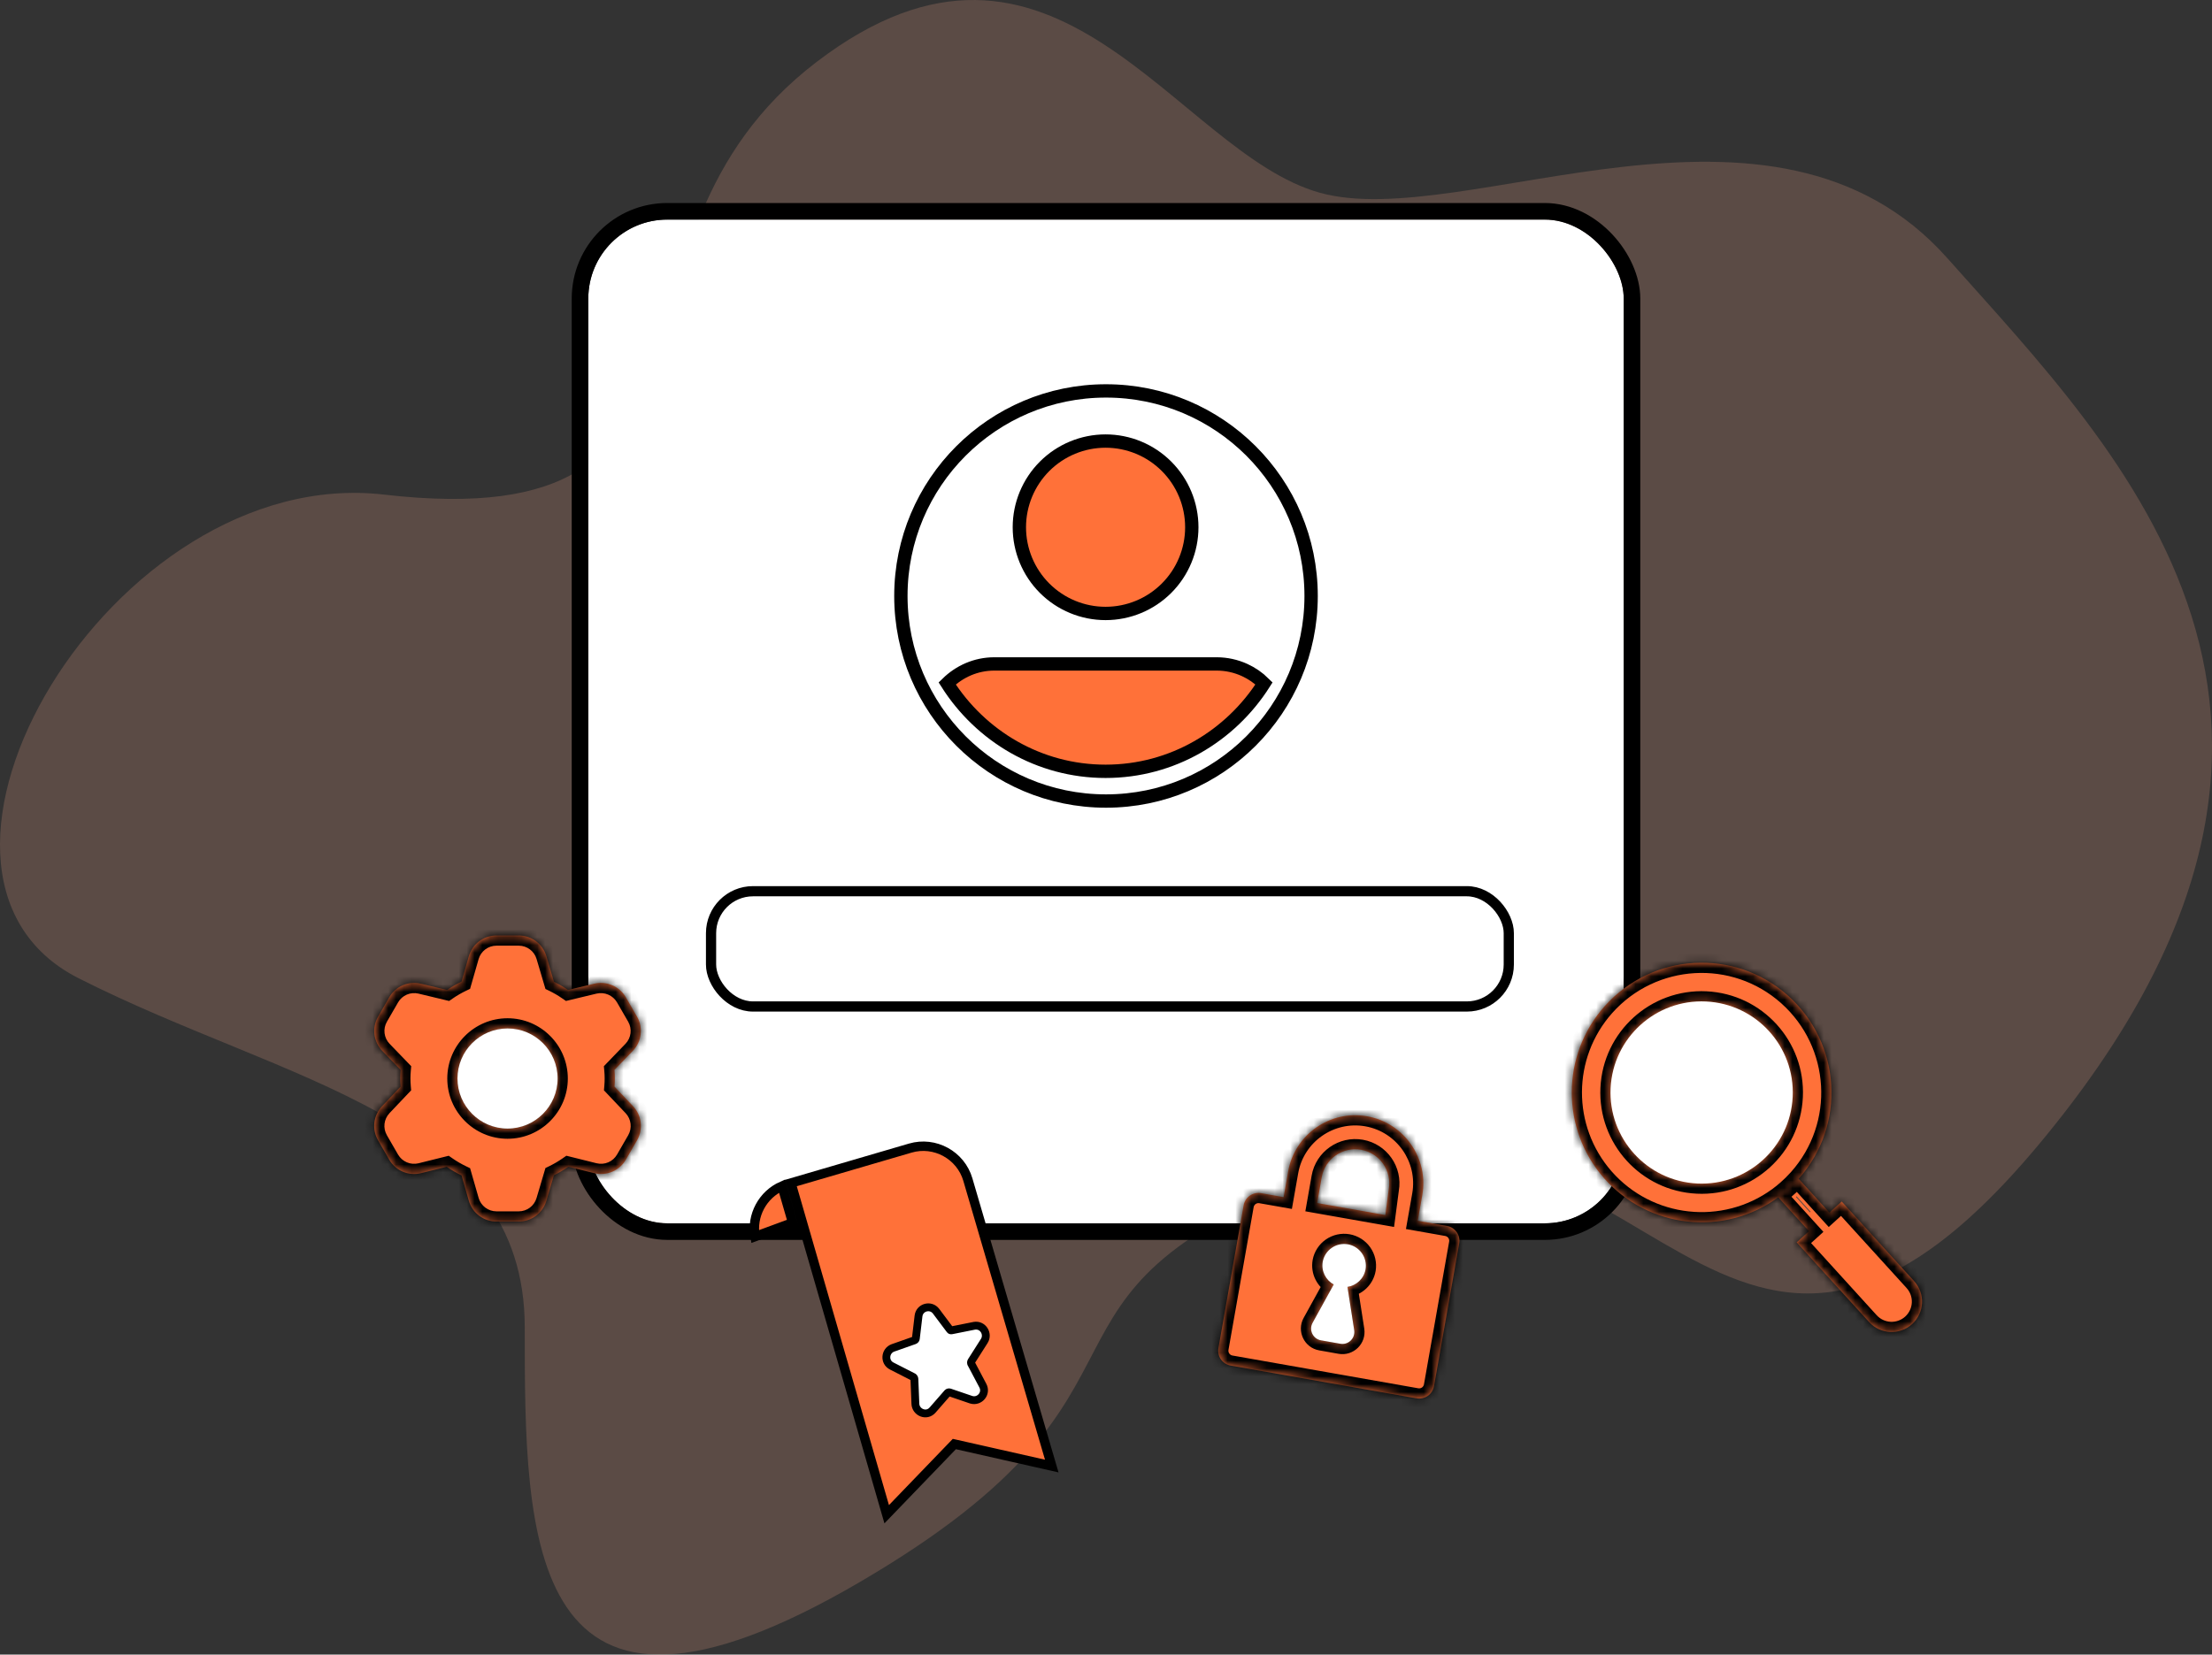 <svg width="282" height="211" viewBox="0 0 282 211" fill="none" xmlns="http://www.w3.org/2000/svg">
<rect x="0" y="0" width="282" height="211" fill="#333333" stroke="none"/>
<path d="M48.932 63.07C97.269 68.634 73.742 31.076 104.114 7.892C134.485 -15.292 149.884 19.484 168.278 24.584C186.671 29.685 226.026 7.892 248.269 32.931C270.512 57.969 305.161 91.818 259.819 146.069C219.919 193.807 209.343 134.013 168.278 149.778C126.793 165.704 152.45 176.672 109.674 201.71C66.898 226.749 66.898 196.146 66.898 169.253C66.898 142.359 36.527 138.186 10.006 124.74C-16.515 111.293 14.268 59.08 48.932 63.07Z" fill="#FCAC8D" fill-opacity="0.2"/>
<g clip-path="url(#clip0_3271_22778)">
<rect x="75" y="28" width="132" height="128" rx="10.067" fill="white"/>
<path d="M161.146 87.149C156.88 93.862 149.458 98.36 140.947 98.36C132.438 98.36 125.017 93.864 120.751 87.152C122.314 85.621 124.423 84.666 126.76 84.666H155.133C156.353 84.67 157.558 84.933 158.668 85.439C159.589 85.859 160.428 86.439 161.146 87.149Z" fill="#FF7139" stroke="black" stroke-width="1.7"/>
<path d="M133.173 59.464C135.234 57.403 138.03 56.245 140.946 56.245C143.861 56.245 146.657 57.403 148.718 59.464C150.78 61.526 151.938 64.322 151.938 67.237C151.938 70.152 150.78 72.948 148.718 75.01C146.657 77.071 143.861 78.229 140.946 78.229C138.03 78.229 135.234 77.071 133.173 75.01C131.112 72.948 129.954 70.152 129.954 67.237C129.954 64.322 131.112 61.526 133.173 59.464Z" fill="#FF7139" stroke="black" stroke-width="1.7"/>
<circle cx="141" cy="76" r="26.15" stroke="black" stroke-width="1.7"/>
<rect x="90.65" y="113.65" width="101.7" height="14.7" rx="5.35" stroke="black" stroke-width="1.3"/>
</g>
<rect x="73.944" y="26.944" width="134.113" height="130.113" rx="11.123" stroke="black" stroke-width="2.113"/>
<path d="M99.698 151.247L101.051 155.926L96.259 157.692C95.785 155.019 97.223 152.338 99.698 151.247ZM102.359 156.129L100.836 150.861L116.05 146.407C119.17 145.493 122.474 147.3 123.388 150.42L134.085 186.952L121.996 184.22L121.666 184.146L121.432 184.389L113.042 193.097L102.514 156.666L102.359 156.129Z" fill="#FF7139" stroke="black" stroke-width="1.2"/>
<path d="M124.203 169.067L124.196 169.068L124.189 169.07L121.321 169.643L121.305 169.647L121.29 169.651C121.237 169.665 121.156 169.648 121.1 169.563L121.092 169.551L121.084 169.539L119.342 167.216C118.662 166.308 117.232 166.692 117.098 167.819L116.756 170.702L116.756 170.702L116.755 170.713C116.749 170.78 116.689 170.874 116.588 170.917L113.838 171.885L113.838 171.885L113.829 171.888C112.815 172.267 112.68 173.703 113.697 174.205L116.42 175.595C116.507 175.649 116.568 175.746 116.573 175.855C116.573 175.855 116.573 175.856 116.573 175.856L116.698 179.003C116.732 180.101 118.113 180.702 118.89 179.816L118.891 179.815L120.793 177.635C120.865 177.56 120.967 177.533 121.067 177.561L123.805 178.494L123.815 178.497L123.825 178.5C124.877 178.81 125.838 177.699 125.296 176.693L123.826 173.907C123.826 173.906 123.825 173.906 123.825 173.906C123.775 173.808 123.779 173.693 123.828 173.602L125.483 170.999L125.483 170.999L125.486 170.996C126.045 170.098 125.312 168.879 124.203 169.067Z" fill="white" stroke="black"/>
<mask id="path-10-inside-1_3271_22778" fill="white">
<path fill-rule="evenodd" clip-rule="evenodd" d="M173.525 146.623C171.168 146.207 168.912 147.786 168.496 150.144L167.92 153.413L176.613 154.946L177.046 151.651C177.462 149.294 175.882 147.038 173.525 146.623ZM180.745 155.675L181.321 152.405C182.153 147.691 178.993 143.18 174.279 142.348C169.564 141.517 165.052 144.675 164.221 149.39L163.644 152.66L160.77 152.153C160.521 152.109 160.267 152.114 160.02 152.169C159.774 152.224 159.54 152.326 159.334 152.471C159.127 152.616 158.95 152.8 158.815 153.013C158.679 153.226 158.587 153.463 158.543 153.712L155.334 171.913C155.29 172.162 155.296 172.416 155.35 172.663C155.405 172.909 155.507 173.143 155.652 173.349C155.797 173.556 155.981 173.732 156.194 173.868C156.407 174.003 156.645 174.096 156.893 174.14L180.591 178.318C180.839 178.362 181.094 178.356 181.341 178.302C181.587 178.247 181.82 178.145 182.027 178C182.234 177.855 182.41 177.671 182.546 177.458C182.681 177.245 182.773 177.007 182.817 176.759L186.026 158.558C186.07 158.309 186.065 158.054 186.01 157.808C185.956 157.562 185.853 157.328 185.708 157.122C185.563 156.915 185.379 156.739 185.167 156.603C184.954 156.467 184.716 156.375 184.468 156.331L180.745 155.675ZM171.78 164.108C172.923 163.932 173.882 163.06 174.094 161.858C174.212 161.137 174.041 160.399 173.618 159.803C173.195 159.208 172.555 158.803 171.836 158.676C171.117 158.549 170.377 158.711 169.776 159.126C169.175 159.541 168.762 160.176 168.626 160.894C168.414 162.096 169.017 163.244 170.03 163.8L167.336 168.688C166.832 169.603 167.377 170.742 168.405 170.923L170.871 171.358C171.899 171.539 172.801 170.655 172.64 169.623L171.78 164.108Z"/>
</mask>
<path fill-rule="evenodd" clip-rule="evenodd" d="M173.525 146.623C171.168 146.207 168.912 147.786 168.496 150.144L167.92 153.413L176.613 154.946L177.046 151.651C177.462 149.294 175.882 147.038 173.525 146.623ZM180.745 155.675L181.321 152.405C182.153 147.691 178.993 143.18 174.279 142.348C169.564 141.517 165.052 144.675 164.221 149.39L163.644 152.66L160.77 152.153C160.521 152.109 160.267 152.114 160.02 152.169C159.774 152.224 159.54 152.326 159.334 152.471C159.127 152.616 158.95 152.8 158.815 153.013C158.679 153.226 158.587 153.463 158.543 153.712L155.334 171.913C155.29 172.162 155.296 172.416 155.35 172.663C155.405 172.909 155.507 173.143 155.652 173.349C155.797 173.556 155.981 173.732 156.194 173.868C156.407 174.003 156.645 174.096 156.893 174.14L180.591 178.318C180.839 178.362 181.094 178.356 181.341 178.302C181.587 178.247 181.82 178.145 182.027 178C182.234 177.855 182.41 177.671 182.546 177.458C182.681 177.245 182.773 177.007 182.817 176.759L186.026 158.558C186.07 158.309 186.065 158.054 186.01 157.808C185.956 157.562 185.853 157.328 185.708 157.122C185.563 156.915 185.379 156.739 185.167 156.603C184.954 156.467 184.716 156.375 184.468 156.331L180.745 155.675ZM171.78 164.108C172.923 163.932 173.882 163.06 174.094 161.858C174.212 161.137 174.041 160.399 173.618 159.803C173.195 159.208 172.555 158.803 171.836 158.676C171.117 158.549 170.377 158.711 169.776 159.126C169.175 159.541 168.762 160.176 168.626 160.894C168.414 162.096 169.017 163.244 170.03 163.8L167.336 168.688C166.832 169.603 167.377 170.742 168.405 170.923L170.871 171.358C171.899 171.539 172.801 170.655 172.64 169.623L171.78 164.108Z" fill="#FF7139"/>
<path d="M167.92 153.413L166.639 153.188L166.414 154.468L167.694 154.694L167.92 153.413ZM176.613 154.946L176.387 156.227L177.724 156.462L177.902 155.116L176.613 154.946ZM177.046 151.651L175.766 151.426L175.761 151.454L175.757 151.482L177.046 151.651ZM180.745 155.675L179.465 155.449L179.239 156.729L180.519 156.955L180.745 155.675ZM181.321 152.405L180.041 152.18L180.041 152.18L181.321 152.405ZM164.221 149.39L162.941 149.164L164.221 149.39ZM163.644 152.66L163.419 153.94L164.699 154.166L164.925 152.885L163.644 152.66ZM160.77 152.153L160.544 153.433L160.544 153.433L160.77 152.153ZM160.02 152.169L159.739 150.9L159.739 150.9L160.02 152.169ZM159.334 152.471L160.079 153.536L160.079 153.536L159.334 152.471ZM158.815 153.013L157.718 152.315L157.718 152.315L158.815 153.013ZM158.543 153.712L159.823 153.938L159.823 153.938L158.543 153.712ZM155.35 172.663L154.081 172.944L154.081 172.944L155.35 172.663ZM155.652 173.349L156.717 172.604L156.717 172.604L155.652 173.349ZM156.194 173.868L156.892 172.771L156.892 172.771L156.194 173.868ZM156.893 174.14L157.119 172.859L157.119 172.859L156.893 174.14ZM180.591 178.318L180.817 177.038L180.816 177.038L180.591 178.318ZM181.341 178.302L181.622 179.571L181.622 179.571L181.341 178.302ZM182.027 178L182.773 179.065L182.773 179.065L182.027 178ZM182.817 176.759L181.537 176.533L181.537 176.534L182.817 176.759ZM186.026 158.558L184.746 158.332L184.746 158.332L186.026 158.558ZM186.01 157.808L184.741 158.089L184.741 158.089L186.01 157.808ZM185.167 156.603L185.865 155.507L185.865 155.507L185.167 156.603ZM184.468 156.331L184.242 157.612L184.242 157.612L184.468 156.331ZM171.78 164.108L171.582 162.824L170.295 163.022L170.496 164.309L171.78 164.108ZM174.094 161.858L175.374 162.083L175.375 162.075L175.377 162.067L174.094 161.858ZM168.626 160.894L167.349 160.652L167.347 160.66L167.346 160.668L168.626 160.894ZM170.03 163.8L171.169 164.428L171.798 163.287L170.656 162.66L170.03 163.8ZM167.336 168.688L166.198 168.06L166.197 168.06L167.336 168.688ZM168.405 170.923L168.631 169.643L168.405 170.923ZM170.871 171.358L170.646 172.638L170.871 171.358ZM172.64 169.623L173.925 169.423L173.925 169.423L172.64 169.623ZM169.776 150.37C170.067 148.719 171.649 147.612 173.299 147.903L173.751 145.342C170.686 144.802 167.756 146.854 167.216 149.918L169.776 150.37ZM169.2 153.639L169.776 150.37L167.216 149.918L166.639 153.188L169.2 153.639ZM167.694 154.694L176.387 156.227L176.838 153.666L168.145 152.133L167.694 154.694ZM175.757 151.482L175.324 154.777L177.902 155.116L178.335 151.821L175.757 151.482ZM173.299 147.903C174.95 148.194 176.057 149.775 175.766 151.426L178.327 151.877C178.867 148.813 176.815 145.883 173.751 145.342L173.299 147.903ZM182.025 155.901L182.602 152.631L180.041 152.18L179.465 155.449L182.025 155.901ZM182.602 152.631C183.558 147.209 179.926 142.024 174.504 141.068L174.053 143.629C178.061 144.335 180.748 148.172 180.041 152.18L182.602 152.631ZM174.504 141.068C169.083 140.112 163.897 143.742 162.941 149.164L165.501 149.616C166.208 145.608 170.045 142.922 174.053 143.629L174.504 141.068ZM162.941 149.164L162.364 152.434L164.925 152.885L165.501 149.616L162.941 149.164ZM160.544 153.433L163.419 153.94L163.87 151.379L160.996 150.873L160.544 153.433ZM160.301 153.438C160.381 153.421 160.464 153.419 160.544 153.433L160.996 150.873C160.579 150.799 160.152 150.808 159.739 150.9L160.301 153.438ZM160.079 153.536C160.146 153.489 160.222 153.456 160.301 153.438L159.739 150.9C159.326 150.991 158.935 151.163 158.588 151.406L160.079 153.536ZM159.911 153.711C159.955 153.642 160.012 153.583 160.079 153.536L158.588 151.406C158.241 151.649 157.946 151.958 157.718 152.315L159.911 153.711ZM159.823 153.938C159.838 153.857 159.867 153.78 159.911 153.711L157.718 152.315C157.491 152.672 157.336 153.07 157.263 153.487L159.823 153.938ZM156.614 172.139L159.823 153.938L157.263 153.486L154.054 171.687L156.614 172.139ZM156.619 172.381C156.602 172.302 156.6 172.219 156.614 172.139L154.054 171.687C153.98 172.104 153.989 172.531 154.081 172.944L156.619 172.381ZM156.717 172.604C156.67 172.537 156.637 172.461 156.619 172.381L154.081 172.944C154.173 173.357 154.345 173.748 154.587 174.095L156.717 172.604ZM156.892 172.771C156.824 172.727 156.764 172.67 156.717 172.604L154.587 174.095C154.83 174.442 155.139 174.737 155.496 174.964L156.892 172.771ZM157.119 172.859C157.038 172.845 156.961 172.815 156.892 172.771L155.496 174.964C155.853 175.192 156.251 175.346 156.668 175.42L157.119 172.859ZM180.816 177.038L157.119 172.859L156.667 175.42L180.365 179.598L180.816 177.038ZM181.059 177.033C180.98 177.05 180.897 177.052 180.817 177.038L180.365 179.598C180.781 179.672 181.209 179.663 181.622 179.571L181.059 177.033ZM181.281 176.935C181.214 176.982 181.139 177.015 181.059 177.033L181.622 179.571C182.035 179.479 182.426 179.307 182.773 179.065L181.281 176.935ZM181.449 176.76C181.405 176.829 181.348 176.888 181.281 176.935L182.773 179.065C183.119 178.822 183.415 178.513 183.642 178.156L181.449 176.76ZM181.537 176.534C181.523 176.614 181.493 176.691 181.449 176.76L183.642 178.156C183.869 177.799 184.024 177.401 184.098 176.984L181.537 176.534ZM184.746 158.332L181.537 176.533L184.097 176.984L187.307 158.783L184.746 158.332ZM184.741 158.089C184.759 158.169 184.76 158.251 184.746 158.332L187.307 158.784C187.38 158.367 187.371 157.94 187.279 157.527L184.741 158.089ZM184.643 157.867C184.69 157.934 184.723 158.01 184.741 158.089L187.279 157.527C187.188 157.114 187.016 156.723 186.773 156.376L184.643 157.867ZM184.468 157.7C184.537 157.743 184.597 157.8 184.643 157.867L186.773 156.376C186.53 156.029 186.222 155.734 185.865 155.507L184.468 157.7ZM184.242 157.612C184.322 157.626 184.399 157.656 184.468 157.7L185.865 155.507C185.508 155.279 185.11 155.124 184.693 155.051L184.242 157.612ZM180.519 156.955L184.242 157.612L184.693 155.051L180.971 154.395L180.519 156.955ZM171.978 165.393C173.644 165.136 175.061 163.86 175.374 162.083L172.814 161.632C172.703 162.26 172.201 162.728 171.582 162.824L171.978 165.393ZM175.377 162.067C175.55 161.009 175.299 159.925 174.678 159.051L172.558 160.556C172.782 160.872 172.873 161.265 172.811 161.648L175.377 162.067ZM174.678 159.051C174.058 158.177 173.118 157.582 172.062 157.396L171.61 159.956C171.993 160.024 172.333 160.239 172.558 160.556L174.678 159.051ZM172.062 157.396C171.006 157.21 169.919 157.447 169.037 158.056L170.515 160.195C170.834 159.975 171.228 159.889 171.61 159.956L172.062 157.396ZM169.037 158.056C168.155 158.666 167.548 159.598 167.349 160.652L169.903 161.135C169.976 160.754 170.195 160.416 170.515 160.195L169.037 158.056ZM167.346 160.668C167.033 162.445 167.927 164.128 169.405 164.939L170.656 162.66C170.107 162.359 169.796 161.747 169.906 161.119L167.346 160.668ZM168.892 163.172L166.198 168.06L168.474 169.315L171.169 164.428L168.892 163.172ZM166.197 168.06C165.263 169.756 166.273 171.867 168.18 172.203L168.631 169.643C168.481 169.616 168.4 169.449 168.475 169.315L166.197 168.06ZM168.18 172.203L170.646 172.638L171.097 170.078L168.631 169.643L168.18 172.203ZM170.646 172.638C172.552 172.974 174.223 171.335 173.925 169.423L171.356 169.823C171.38 169.975 171.247 170.104 171.097 170.078L170.646 172.638ZM173.925 169.423L173.065 163.908L170.496 164.309L171.356 169.823L173.925 169.423Z" fill="black" mask="url(#path-10-inside-1_3271_22778)"/>
<path fill-rule="evenodd" clip-rule="evenodd" d="M171.782 164.109C172.924 163.932 173.883 163.06 174.095 161.858C174.213 161.137 174.042 160.399 173.619 159.804C173.197 159.208 172.557 158.803 171.837 158.676C171.118 158.549 170.378 158.711 169.777 159.126C169.177 159.541 168.763 160.176 168.628 160.894C168.416 162.096 169.018 163.244 170.032 163.8L167.337 168.688C166.833 169.603 167.378 170.742 168.407 170.923L170.873 171.358C171.901 171.539 172.803 170.655 172.642 169.623L171.782 164.109Z" fill="white"/>
<mask id="path-13-inside-2_3271_22778" fill="white">
<path fill-rule="evenodd" clip-rule="evenodd" d="M66.149 155.773L63.278 155.773C62.487 155.77 61.718 155.511 61.086 155.035C60.454 154.559 59.993 153.891 59.772 153.132L58.842 149.89C58.184 149.573 57.551 149.205 56.95 148.789L53.666 149.606C52.897 149.794 52.089 149.729 51.361 149.42C50.632 149.111 50.024 148.575 49.625 147.891L48.19 145.403C47.8 144.721 47.639 143.932 47.731 143.151C47.824 142.371 48.164 141.64 48.703 141.068L51.072 138.569C51.011 137.86 51.013 137.147 51.077 136.439L48.73 134.007C48.182 133.436 47.834 132.703 47.737 131.918C47.641 131.132 47.802 130.336 48.196 129.65L49.631 127.164C50.026 126.484 50.629 125.95 51.352 125.64C52.074 125.329 52.877 125.259 53.642 125.44L56.998 126.246C57.593 125.836 58.209 125.48 58.84 125.178L59.77 121.936C59.992 121.176 60.453 120.508 61.085 120.032C61.717 119.556 62.486 119.297 63.278 119.294L66.149 119.294C67.752 119.294 69.191 120.368 69.647 121.905L70.623 125.198C71.232 125.493 71.832 125.843 72.412 126.245L75.768 125.438C76.533 125.261 77.335 125.332 78.056 125.642C78.778 125.952 79.382 126.485 79.779 127.162L81.215 129.648C82.024 131.049 81.804 132.84 80.68 134.006L78.335 136.439C78.399 137.147 78.401 137.86 78.34 138.569L80.709 141.068C81.248 141.64 81.588 142.37 81.68 143.15C81.773 143.93 81.612 144.72 81.222 145.402L79.786 147.888C79.389 148.572 78.781 149.109 78.052 149.418C77.324 149.727 76.514 149.792 75.746 149.602L72.461 148.785C71.877 149.193 71.261 149.554 70.621 149.867L69.645 153.159C69.419 153.912 68.958 154.572 68.328 155.043C67.699 155.513 66.935 155.769 66.149 155.773ZM58.322 137.533C58.322 141.053 61.186 143.917 64.706 143.917C68.226 143.917 71.09 141.053 71.09 137.533C71.09 134.013 68.226 131.149 64.706 131.149C61.186 131.149 58.322 134.013 58.322 137.533Z"/>
</mask>
<path fill-rule="evenodd" clip-rule="evenodd" d="M66.149 155.773L63.278 155.773C62.487 155.77 61.718 155.511 61.086 155.035C60.454 154.559 59.993 153.891 59.772 153.132L58.842 149.89C58.184 149.573 57.551 149.205 56.95 148.789L53.666 149.606C52.897 149.794 52.089 149.729 51.361 149.42C50.632 149.111 50.024 148.575 49.625 147.891L48.19 145.403C47.8 144.721 47.639 143.932 47.731 143.151C47.824 142.371 48.164 141.64 48.703 141.068L51.072 138.569C51.011 137.86 51.013 137.147 51.077 136.439L48.73 134.007C48.182 133.436 47.834 132.703 47.737 131.918C47.641 131.132 47.802 130.336 48.196 129.65L49.631 127.164C50.026 126.484 50.629 125.95 51.352 125.64C52.074 125.329 52.877 125.259 53.642 125.44L56.998 126.246C57.593 125.836 58.209 125.48 58.84 125.178L59.77 121.936C59.992 121.176 60.453 120.508 61.085 120.032C61.717 119.556 62.486 119.297 63.278 119.294L66.149 119.294C67.752 119.294 69.191 120.368 69.647 121.905L70.623 125.198C71.232 125.493 71.832 125.843 72.412 126.245L75.768 125.438C76.533 125.261 77.335 125.332 78.056 125.642C78.778 125.952 79.382 126.485 79.779 127.162L81.215 129.648C82.024 131.049 81.804 132.84 80.68 134.006L78.335 136.439C78.399 137.147 78.401 137.86 78.34 138.569L80.709 141.068C81.248 141.64 81.588 142.37 81.68 143.15C81.773 143.93 81.612 144.72 81.222 145.402L79.786 147.888C79.389 148.572 78.781 149.109 78.052 149.418C77.324 149.727 76.514 149.792 75.746 149.602L72.461 148.785C71.877 149.193 71.261 149.554 70.621 149.867L69.645 153.159C69.419 153.912 68.958 154.572 68.328 155.043C67.699 155.513 66.935 155.769 66.149 155.773ZM58.322 137.533C58.322 141.053 61.186 143.917 64.706 143.917C68.226 143.917 71.09 141.053 71.09 137.533C71.09 134.013 68.226 131.149 64.706 131.149C61.186 131.149 58.322 134.013 58.322 137.533Z" fill="#FF7139"/>
<path d="M63.278 155.773L63.273 157.073L63.278 157.073L63.278 155.773ZM66.149 155.773L66.149 157.073L66.154 157.073L66.149 155.773ZM59.772 153.132L58.523 153.49L58.524 153.495L59.772 153.132ZM58.842 149.89L60.091 149.532L59.931 148.972L59.406 148.719L58.842 149.89ZM56.95 148.789L57.691 147.72L57.207 147.385L56.637 147.527L56.95 148.789ZM53.666 149.606L53.975 150.868L53.979 150.867L53.666 149.606ZM51.361 149.42L51.868 148.223L51.868 148.223L51.361 149.42ZM49.625 147.891L48.499 148.541L48.502 148.546L49.625 147.891ZM48.19 145.403L47.061 146.049L47.064 146.053L48.19 145.403ZM47.731 143.151L49.022 143.304L47.731 143.151ZM48.703 141.068L47.759 140.173L47.755 140.177L48.703 141.068ZM51.072 138.569L52.015 139.464L52.417 139.04L52.367 138.458L51.072 138.569ZM51.077 136.439L52.372 136.556L52.426 135.964L52.013 135.536L51.077 136.439ZM48.73 134.007L47.792 134.907L47.795 134.91L48.73 134.007ZM47.737 131.918L46.447 132.076L47.737 131.918ZM48.196 129.65L47.07 129L47.068 129.003L48.196 129.65ZM49.631 127.164L48.507 126.51L48.505 126.514L49.631 127.164ZM51.352 125.64L50.838 124.445L50.838 124.445L51.352 125.64ZM53.642 125.44L53.945 124.176L53.941 124.175L53.642 125.44ZM56.998 126.246L56.694 127.51L57.259 127.646L57.736 127.316L56.998 126.246ZM58.84 125.178L59.402 126.35L59.929 126.097L60.09 125.536L58.84 125.178ZM59.77 121.936L58.522 121.573L58.521 121.578L59.77 121.936ZM61.085 120.032L61.867 121.07L61.867 121.07L61.085 120.032ZM63.278 119.294L63.278 117.994L63.273 117.994L63.278 119.294ZM66.149 119.294L66.149 117.994L66.149 119.294ZM69.647 121.905L70.893 121.536L70.893 121.536L69.647 121.905ZM70.623 125.198L69.376 125.567L69.539 126.117L70.055 126.367L70.623 125.198ZM72.412 126.245L71.672 127.314L72.15 127.644L72.716 127.509L72.412 126.245ZM75.768 125.438L75.474 124.172L75.465 124.174L75.768 125.438ZM79.779 127.162L80.905 126.512L80.9 126.504L79.779 127.162ZM81.215 129.648L80.089 130.298L80.089 130.299L81.215 129.648ZM80.68 134.006L81.616 134.908L81.616 134.908L80.68 134.006ZM78.335 136.439L77.398 135.536L76.986 135.965L77.04 136.557L78.335 136.439ZM78.34 138.569L77.045 138.457L76.995 139.04L77.397 139.464L78.34 138.569ZM80.709 141.068L81.656 140.177L81.653 140.173L80.709 141.068ZM81.68 143.15L82.972 142.997L81.68 143.15ZM81.222 145.402L82.348 146.052L82.35 146.047L81.222 145.402ZM79.786 147.888L80.911 148.54L80.912 148.538L79.786 147.888ZM78.052 149.418L77.544 148.222L77.544 148.222L78.052 149.418ZM75.746 149.602L75.433 150.864L75.434 150.864L75.746 149.602ZM72.461 148.785L72.775 147.523L72.202 147.381L71.718 147.719L72.461 148.785ZM70.621 149.867L70.051 148.698L69.537 148.949L69.375 149.497L70.621 149.867ZM69.645 153.159L70.89 153.532L70.891 153.528L69.645 153.159ZM68.328 155.043L69.107 156.084L69.107 156.084L68.328 155.043ZM64.706 143.917L64.706 145.217L64.706 145.217L64.706 143.917ZM58.322 137.533L57.022 137.533L57.022 137.533L58.322 137.533ZM71.09 137.533L72.39 137.533L72.39 137.533L71.09 137.533ZM64.706 131.149L64.706 132.449L64.706 132.449L64.706 131.149ZM63.278 157.073L66.149 157.073L66.149 154.473L63.278 154.473L63.278 157.073ZM60.303 156.073C61.16 156.718 62.201 157.069 63.273 157.073L63.282 154.473C62.772 154.471 62.276 154.304 61.868 153.997L60.303 156.073ZM58.524 153.495C58.823 154.524 59.447 155.428 60.303 156.073L61.868 153.997C61.46 153.69 61.163 153.259 61.02 152.768L58.524 153.495ZM57.592 150.249L58.523 153.49L61.022 152.773L60.091 149.532L57.592 150.249ZM56.21 149.857C56.867 150.312 57.558 150.715 58.278 151.062L59.406 148.719C58.809 148.432 58.236 148.098 57.691 147.72L56.21 149.857ZM53.979 150.867L57.264 150.05L56.637 147.527L53.352 148.344L53.979 150.867ZM50.853 150.617C51.839 151.035 52.934 151.123 53.975 150.868L53.356 148.343C52.86 148.465 52.338 148.423 51.868 148.223L50.853 150.617ZM48.502 148.546C49.042 149.472 49.866 150.198 50.853 150.617L51.868 148.223C51.398 148.024 51.006 147.678 50.749 147.237L48.502 148.546ZM47.064 146.053L48.499 148.541L50.751 147.242L49.316 144.754L47.064 146.053ZM46.44 142.999C46.316 144.055 46.533 145.125 47.061 146.049L49.319 144.758C49.067 144.318 48.963 143.808 49.022 143.304L46.44 142.999ZM47.755 140.177C47.026 140.953 46.565 141.942 46.44 142.999L49.022 143.304C49.082 142.8 49.302 142.328 49.65 141.958L47.755 140.177ZM50.129 137.675L47.759 140.173L49.646 141.962L52.015 139.464L50.129 137.675ZM49.783 136.321C49.711 137.106 49.709 137.895 49.777 138.68L52.367 138.458C52.313 137.825 52.315 137.189 52.372 136.556L49.783 136.321ZM47.795 134.91L50.142 137.342L52.013 135.536L49.665 133.104L47.795 134.91ZM46.447 132.076C46.578 133.14 47.049 134.134 47.792 134.907L49.668 133.107C49.315 132.739 49.09 132.266 49.028 131.759L46.447 132.076ZM47.068 129.003C46.534 129.934 46.317 131.012 46.447 132.076L49.028 131.759C48.966 131.253 49.069 130.739 49.323 130.297L47.068 129.003ZM48.505 126.514L47.07 129L49.321 130.3L50.757 127.814L48.505 126.514ZM50.838 124.445C49.86 124.866 49.043 125.59 48.507 126.51L50.755 127.817C51.01 127.379 51.399 127.034 51.865 126.834L50.838 124.445ZM53.941 124.175C52.905 123.93 51.817 124.025 50.838 124.445L51.865 126.834C52.331 126.634 52.849 126.589 53.343 126.705L53.941 124.175ZM57.301 124.982L53.945 124.176L53.338 126.704L56.694 127.51L57.301 124.982ZM58.278 124.006C57.586 124.337 56.911 124.727 56.259 125.177L57.736 127.316C58.274 126.945 58.832 126.624 59.402 126.35L58.278 124.006ZM58.521 121.578L57.59 124.819L60.09 125.536L61.02 122.295L58.521 121.578ZM60.302 118.994C59.446 119.639 58.822 120.544 58.522 121.573L61.019 122.3C61.161 121.809 61.459 121.378 61.867 121.07L60.302 118.994ZM63.273 117.994C62.201 117.998 61.159 118.349 60.302 118.994L61.867 121.07C62.275 120.763 62.772 120.596 63.283 120.594L63.273 117.994ZM66.149 117.994L63.278 117.994L63.278 120.594L66.149 120.594L66.149 117.994ZM70.893 121.536C70.274 119.446 68.328 117.994 66.149 117.994L66.149 120.594C67.176 120.594 68.108 121.289 68.401 122.275L70.893 121.536ZM71.869 124.828L70.893 121.536L68.401 122.275L69.376 125.567L71.869 124.828ZM73.152 125.176C72.518 124.737 71.86 124.353 71.19 124.028L70.055 126.367C70.604 126.633 71.146 126.95 71.672 127.314L73.152 125.176ZM75.465 124.174L72.108 124.981L72.716 127.509L76.072 126.702L75.465 124.174ZM78.57 124.448C77.594 124.028 76.509 123.932 75.474 124.172L76.062 126.705C76.557 126.59 77.076 126.636 77.543 126.837L78.57 124.448ZM80.9 126.504C80.362 125.588 79.546 124.867 78.57 124.448L77.543 126.837C78.01 127.037 78.401 127.382 78.658 127.82L80.9 126.504ZM82.34 128.998L80.905 126.512L78.653 127.812L80.089 130.298L82.34 128.998ZM81.616 134.908C83.141 133.326 83.441 130.902 82.34 128.997L80.089 130.299C80.608 131.196 80.466 132.354 79.744 133.103L81.616 134.908ZM79.27 137.341L81.616 134.908L79.744 133.103L77.398 135.536L79.27 137.341ZM79.635 138.681C79.703 137.895 79.701 137.105 79.629 136.32L77.04 136.557C77.098 137.189 77.099 137.825 77.045 138.457L79.635 138.681ZM81.653 140.173L79.283 137.675L77.397 139.464L79.766 141.962L81.653 140.173ZM82.972 142.997C82.847 141.941 82.385 140.952 81.656 140.177L79.763 141.959C80.11 142.328 80.33 142.799 80.389 143.303L82.972 142.997ZM82.35 146.047C82.879 145.124 83.097 144.054 82.972 142.997L80.389 143.303C80.449 143.806 80.345 144.316 80.093 144.756L82.35 146.047ZM80.912 148.538L82.348 146.052L80.096 144.752L78.66 147.238L80.912 148.538ZM78.56 150.615C79.547 150.196 80.372 149.468 80.911 148.54L78.662 147.235C78.406 147.676 78.014 148.022 77.544 148.222L78.56 150.615ZM75.434 150.864C76.476 151.121 77.573 151.034 78.56 150.615L77.544 148.222C77.075 148.421 76.553 148.462 76.058 148.34L75.434 150.864ZM72.147 150.047L75.433 150.864L76.06 148.341L72.775 147.523L72.147 150.047ZM71.191 151.035C71.892 150.693 72.565 150.297 73.205 149.851L71.718 147.719C71.188 148.088 70.631 148.415 70.051 148.698L71.191 151.035ZM70.891 153.528L71.867 150.236L69.375 149.497L68.399 152.789L70.891 153.528ZM69.107 156.084C69.96 155.447 70.585 154.552 70.89 153.532L68.4 152.786C68.254 153.272 67.956 153.698 67.55 154.002L69.107 156.084ZM66.154 157.073C67.219 157.068 68.254 156.722 69.107 156.084L67.55 154.002C67.144 154.305 66.65 154.47 66.143 154.473L66.154 157.073ZM64.706 142.617C61.904 142.617 59.622 140.335 59.622 137.533L57.022 137.533C57.022 141.771 60.468 145.217 64.706 145.217L64.706 142.617ZM69.79 137.533C69.79 140.335 67.508 142.617 64.706 142.617L64.706 145.217C68.944 145.217 72.39 141.771 72.39 137.533L69.79 137.533ZM64.706 132.449C67.508 132.449 69.79 134.731 69.79 137.533L72.39 137.533C72.39 133.295 68.944 129.849 64.706 129.849L64.706 132.449ZM59.622 137.533C59.622 134.731 61.904 132.449 64.706 132.449L64.706 129.849C60.468 129.849 57.022 133.295 57.022 137.533L59.622 137.533Z" fill="black" mask="url(#path-13-inside-2_3271_22778)"/>
<path d="M64.706 143.917C61.186 143.917 58.322 141.053 58.322 137.533C58.322 134.013 61.186 131.149 64.706 131.149C68.226 131.149 71.09 134.013 71.09 137.533C71.09 141.053 68.226 143.917 64.706 143.917Z" fill="white"/>
<path fill-rule="evenodd" clip-rule="evenodd" d="M230.3 151.413L229.305 150.318C235.375 143.497 234.756 133.042 227.942 126.962C221.12 120.878 210.655 121.492 204.57 128.312C199.013 134.555 198.98 143.951 204.482 150.233C210.141 156.675 219.776 157.738 226.702 152.687L229.481 155.745L230.623 157.002L230.31 157.287L229.052 158.431L230.195 159.689L238.287 168.591C239.73 170.176 242.177 170.293 243.764 168.852C245.349 167.409 245.466 164.96 244.025 163.375L235.933 154.473L234.79 153.215L233.532 154.359L233.228 154.634L232.086 153.377L230.3 151.413ZM228.954 152.638L230.739 154.602L230.828 154.521L229.043 152.557L228.954 152.638Z" fill="#FF7139"/>
<mask id="path-17-inside-3_3271_22778" fill="white">
<path fill-rule="evenodd" clip-rule="evenodd" d="M226.705 152.685C219.779 157.738 210.142 156.676 204.481 150.233C198.98 143.951 199.012 134.555 204.57 128.312C210.655 121.492 221.12 120.878 227.941 126.962C234.761 133.047 235.376 143.512 229.291 150.334C228.841 150.842 228.349 151.327 227.84 151.772C227.471 152.096 227.093 152.401 226.705 152.685ZM216.383 150.923C222.792 151.228 228.236 146.28 228.542 139.87C228.847 133.461 223.898 128.017 217.489 127.712C211.078 127.406 205.636 132.355 205.33 138.764C205.025 145.173 209.972 150.617 216.383 150.923Z"/>
</mask>
<path d="M204.481 150.233L203.503 151.089L203.505 151.091L204.481 150.233ZM226.705 152.685L227.471 153.735L227.473 153.733L226.705 152.685ZM204.57 128.312L203.6 127.447L203.599 127.448L204.57 128.312ZM227.941 126.962L228.807 125.992L228.807 125.992L227.941 126.962ZM229.291 150.334L228.321 149.468L228.318 149.472L229.291 150.334ZM227.84 151.772L226.984 150.794L226.983 150.795L227.84 151.772ZM203.505 151.091C209.609 158.039 220.002 159.185 227.471 153.735L225.939 151.635C219.556 156.292 210.675 155.313 205.458 149.375L203.505 151.091ZM203.599 127.448C197.605 134.181 197.57 144.315 203.503 151.089L205.459 149.376C200.39 143.588 200.42 134.93 205.541 129.176L203.599 127.448ZM228.807 125.992C221.448 119.428 210.161 120.093 203.6 127.447L205.54 129.178C211.148 122.892 220.792 122.327 227.076 127.932L228.807 125.992ZM230.261 151.199C236.826 143.84 236.16 132.553 228.807 125.992L227.076 127.932C233.362 133.541 233.926 143.185 228.321 149.468L230.261 151.199ZM228.697 152.75C229.243 152.272 229.775 151.748 230.264 151.196L228.318 149.472C227.907 149.936 227.454 150.383 226.984 150.794L228.697 152.75ZM227.473 153.733C227.893 153.426 228.3 153.098 228.697 152.75L226.983 150.795C226.641 151.095 226.292 151.376 225.936 151.636L227.473 153.733ZM227.243 139.808C226.972 145.501 222.137 149.896 216.445 149.624L216.321 152.221C223.447 152.561 229.5 147.059 229.84 139.932L227.243 139.808ZM217.427 129.01C223.119 129.281 227.514 134.116 227.243 139.808L229.84 139.932C230.18 132.806 224.677 126.753 217.551 126.413L217.427 129.01ZM206.629 138.826C206.9 133.134 211.733 128.739 217.427 129.01L217.551 126.413C210.422 126.073 204.371 131.576 204.032 138.702L206.629 138.826ZM216.445 149.624C210.751 149.353 206.357 144.518 206.629 138.826L204.032 138.702C203.692 145.829 209.192 151.882 216.321 152.221L216.445 149.624Z" fill="black" mask="url(#path-17-inside-3_3271_22778)"/>
<path d="M228.542 139.87C228.236 146.28 222.792 151.228 216.383 150.923C209.972 150.617 205.025 145.173 205.33 138.764C205.636 132.355 211.078 127.406 217.489 127.712C223.899 128.017 228.847 133.461 228.542 139.87Z" fill="white"/>
<mask id="path-20-inside-4_3271_22778" fill="white">
<path fill-rule="evenodd" clip-rule="evenodd" d="M229.156 150.155L226.553 152.523L230.623 157.002L229.051 158.431L238.287 168.591C239.73 170.176 242.177 170.293 243.764 168.852C245.349 167.409 245.466 164.96 244.025 163.375L234.789 153.215L233.228 154.634L229.156 150.155Z"/>
</mask>
<path d="M226.553 152.523L225.678 151.562L224.717 152.436L225.591 153.398L226.553 152.523ZM229.156 150.155L230.118 149.281L229.244 148.318L228.282 149.194L229.156 150.155ZM230.623 157.002L231.497 157.964L232.459 157.09L231.585 156.128L230.623 157.002ZM229.051 158.431L228.177 157.469L227.215 158.343L228.089 159.305L229.051 158.431ZM238.287 168.591L237.325 169.465L237.326 169.466L238.287 168.591ZM243.764 168.852L244.638 169.814L244.639 169.813L243.764 168.852ZM244.025 163.375L244.987 162.501L244.987 162.501L244.025 163.375ZM234.789 153.215L235.751 152.341L234.877 151.379L233.915 152.253L234.789 153.215ZM233.228 154.634L232.266 155.509L233.141 156.471L234.102 155.596L233.228 154.634ZM227.428 153.485L230.031 151.117L228.282 149.194L225.678 151.562L227.428 153.485ZM231.585 156.128L227.515 151.649L225.591 153.398L229.661 157.876L231.585 156.128ZM229.749 156.04L228.177 157.469L229.926 159.393L231.497 157.964L229.749 156.04ZM228.089 159.305L237.325 169.465L239.249 167.717L230.013 157.556L228.089 159.305ZM237.326 169.466C239.251 171.582 242.52 171.737 244.638 169.814L242.89 167.89C241.834 168.848 240.208 168.771 239.249 167.716L237.326 169.466ZM244.639 169.813C246.754 167.888 246.911 164.617 244.987 162.501L243.063 164.25C244.021 165.303 243.944 166.93 242.889 167.891L244.639 169.813ZM244.987 162.501L235.751 152.341L233.827 154.089L243.063 164.25L244.987 162.501ZM233.915 152.253L232.354 153.672L234.102 155.596L235.664 154.177L233.915 152.253ZM228.195 151.03L232.266 155.509L234.19 153.76L230.118 149.281L228.195 151.03Z" fill="black" mask="url(#path-20-inside-4_3271_22778)"/>
<defs>
<clipPath id="clip0_3271_22778">
<rect x="75" y="28" width="132" height="128" rx="10.067" fill="white"/>
</clipPath>
</defs>
</svg>

